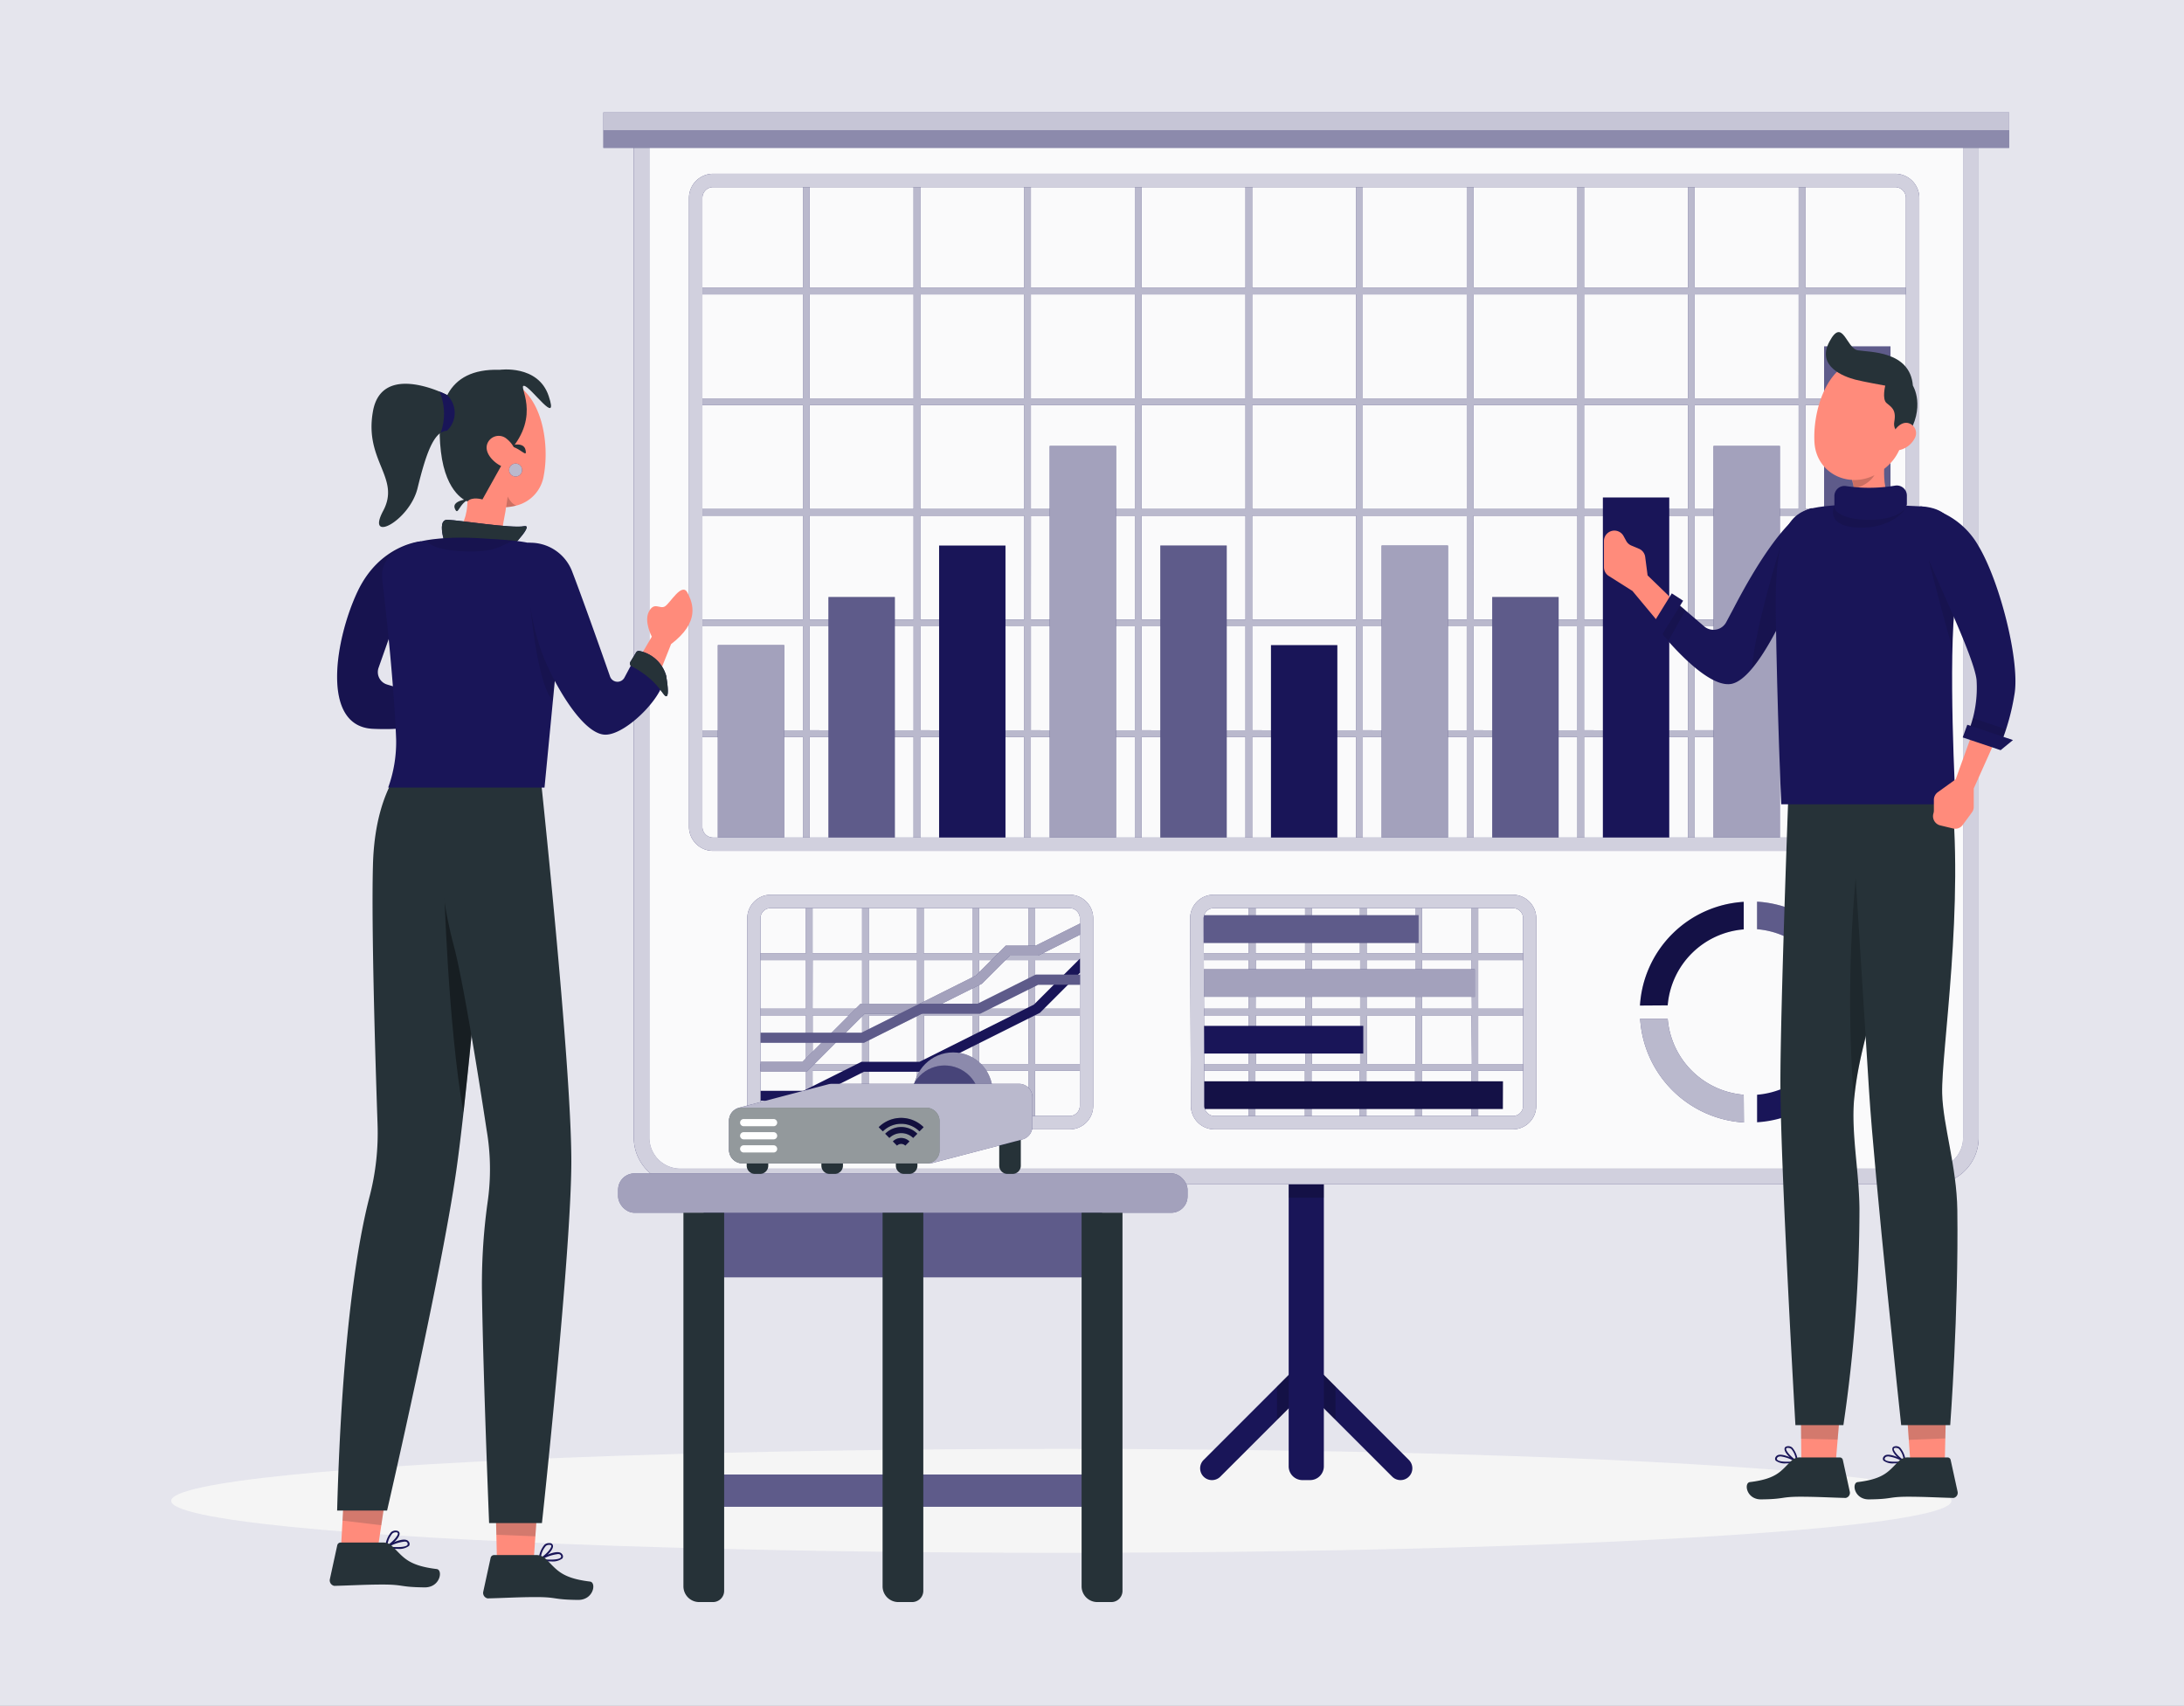 <?xml version="1.0" encoding="UTF-8" standalone="no"?>
<svg
   width="377.073"
   height="294.538"
   viewBox="0 0 377.073 294.538"
   version="1.1"
   id="svg181"
   sodipodi:docname="note-analyse.svg"
   inkscape:version="1.2.2 (732a01da63, 2022-12-09)"
   xmlns:inkscape="http://www.inkscape.org/namespaces/inkscape"
   xmlns:sodipodi="http://sodipodi.sourceforge.net/DTD/sodipodi-0.dtd"
   xmlns="http://www.w3.org/2000/svg"
   xmlns:svg="http://www.w3.org/2000/svg">
  <rect x="0" y="0" width="377.073" height="294.538" fill="#808080" stroke="none"/>
  <defs
     id="defs185" />
  <sodipodi:namedview
     id="namedview183"
     pagecolor="#ffffff"
     bordercolor="#000000"
     borderopacity="0.25"
     inkscape:showpageshadow="2"
     inkscape:pageopacity="0.0"
     inkscape:pagecheckerboard="0"
     inkscape:deskcolor="#d1d1d1"
     showgrid="false"
     inkscape:zoom="3.7075008"
     inkscape:cx="199.46051"
     inkscape:cy="77.950085"
     inkscape:window-width="2560"
     inkscape:window-height="1334"
     inkscape:window-x="-11"
     inkscape:window-y="-11"
     inkscape:window-maximized="1"
     inkscape:current-layer="Metrics-rafiki" />
  <g
     id="Metrics-rafiki"
     transform="translate(-29.02,-75.784)">
    <g
       inkscape:groupmode="layer"
       id="layer1"
       inkscape:label="fond"
       style="fill:#efeff8;fill-opacity:0.902">
      <rect
         style="fill:#efeff8;fill-opacity:0.902;stroke-width:1.102"
         id="rect762"
         width="377.073"
         height="294.538"
         x="29.02"
         y="75.784"
         sodipodi:insensitive="true" />
    </g>
    <g
       id="g934"
       transform="translate(7.822,-9.552)">
      <g
         id="freepik--Shadow--inject-3"
         transform="translate(50.755,335.511)">
        <ellipse
           id="freepik--path--inject-3"
           cx="153.679"
           cy="8.972"
           rx="153.679"
           ry="8.972"
           fill="#f5f5f5" />
      </g>
      <g
         id="freepik--Metrics--inject-3"
         transform="translate(125.371,104.75)">
        <path
           id="Tracé_531"
           data-name="Tracé 531"
           d="m 278.908,401.728 14.838,-14.838 14.838,14.838 a 2.029,2.029 0 0 0 1.443,0.594 v 0 a 2.037,2.037 0 0 0 1.435,-3.48 l -17.716,-17.722 -17.723,17.723 a 2.037,2.037 0 0 0 1.443,3.48 v 0 a 2.045,2.045 0 0 0 1.443,-0.594 z"
           transform="translate(-172.389,-166.172)"
           fill="#191558" />
        <path
           id="Tracé_532"
           data-name="Tracé 532"
           d="m 297.718,381.76 h -1.007 l -4.541,4.54 v 5.556 h 0.214 l 4.835,-4.835 4.835,4.835 h 0.214 V 386.3 Z"
           transform="translate(-175.862,-166.304)"
           opacity="0.2" />
        <path
           id="Tracé_533"
           data-name="Tracé 533"
           d="m 294.71,341.71 h 6.071 v 50.061 a 2.378,2.378 0 0 1 -2.378,2.378 h -1.316 a 2.378,2.378 0 0 1 -2.378,-2.378 z"
           transform="translate(-176.389,-157.999)"
           fill="#191558" />
        <rect
           id="Rectangle_189"
           data-name="Rectangle 189"
           width="6.071"
           height="3.678"
           transform="translate(118.321,183.711)"
           opacity="0.2"
           x="0"
           y="0" />
        <path
           id="Tracé_534"
           data-name="Tracé 534"
           d="M 376.216,295.449 H 160.1 a 8.061,8.061 0 0 1 -8.045,-8.053 V 112.07 h 232.2 V 287.4 a 8.061,8.061 0 0 1 -8.039,8.049 z M 154.761,114.789 V 287.4 a 5.342,5.342 0 0 0 5.334,5.334 H 376.216 A 5.342,5.342 0 0 0 381.55,287.4 V 114.789 Z"
           transform="translate(-146.803,-110.374)"
           fill="#191558" />
        <g
           id="Groupe_22"
           data-name="Groupe 22"
           transform="translate(5.247,1.696)"
           opacity="0.8">
          <path
             id="Tracé_535"
             data-name="Tracé 535"
             d="M 376.216,295.449 H 160.1 a 8.061,8.061 0 0 1 -8.045,-8.053 V 112.07 h 232.2 V 287.4 a 8.061,8.061 0 0 1 -8.039,8.049 z M 154.761,114.789 V 287.4 a 5.342,5.342 0 0 0 5.334,5.334 H 376.216 A 5.342,5.342 0 0 0 381.55,287.4 V 114.789 Z"
             transform="translate(-152.05,-112.07)"
             fill="#ffffff" />
        </g>
        <g
           id="Groupe_23"
           data-name="Groupe 23"
           transform="translate(7.958,4.415)"
           opacity="0.8">
          <path
             id="Tracé_536"
             data-name="Tracé 536"
             d="m 155.47,115.5 v 172.607 a 5.342,5.342 0 0 0 5.334,5.334 h 216.122 a 5.342,5.342 0 0 0 5.334,-5.334 V 115.5 Z"
             transform="translate(-155.47,-115.5)"
             fill="#ffffff" />
        </g>
        <rect
           id="Rectangle_190"
           data-name="Rectangle 190"
           width="242.713"
           height="6.119"
           fill="#191558"
           x="0"
           y="0" />
        <rect
           id="Rectangle_191"
           data-name="Rectangle 191"
           width="242.713"
           height="6.119"
           fill="#ffffff"
           opacity="0.5"
           x="0"
           y="0" />
        <rect
           id="Rectangle_192"
           data-name="Rectangle 192"
           width="242.713"
           height="3.059"
           fill="#ffffff"
           opacity="0.5"
           x="0"
           y="0" />
        <path
           id="Tracé_537"
           data-name="Tracé 537"
           d="m 332.208,291.94 v -1.157 h -8.877 v -8.973 h -1.149 v 8.972 h -8.568 v -8.972 h -1.157 v 8.972 h -8.394 v -8.972 h -1.157 v 8.972 h -8.322 v -8.972 h -1.149 v 8.972 h -8.544 V 281.81 H 283.7 v 8.972 h -8.79 v 1.157 h 8.79 v 8.394 h -8.79 v 1.157 h 8.79 v 8.394 h -8.79 v 1.157 h 8.79 v 8.965 h 1.157 v -8.964 h 8.543 v 8.964 h 1.149 v -8.964 h 8.322 v 8.964 h 1.157 v -8.964 h 8.394 v 8.964 h 1.157 v -8.964 h 8.544 v 8.964 h 1.2 v -8.964 h 8.877 v -1.157 h -8.877 v -8.394 h 8.877 v -1.157 h -8.877 v -8.394 z m -19.752,0 v 8.394 h -8.394 v -8.394 z m -9.511,0 v 8.394 h -8.322 v -8.394 z m -18.016,0 h 8.544 v 8.394 h -8.584 z m 0,17.945 v -8.394 h 8.544 v 8.394 z m 9.694,0 v -8.394 h 8.322 v 8.394 z m 9.511,0 v -8.394 h 8.394 v 8.394 z m 18.1,0 h -8.616 v -8.394 h 8.544 z m 0,-9.551 h -8.616 v -8.394 h 8.544 z"
           transform="translate(-172.283,-145.576)"
           fill="#191558" />
        <path
           id="Tracé_538"
           data-name="Tracé 538"
           d="m 332.208,291.94 v -1.157 h -8.877 v -8.973 h -1.149 v 8.972 h -8.568 v -8.972 h -1.157 v 8.972 h -8.394 v -8.972 h -1.157 v 8.972 h -8.322 v -8.972 h -1.149 v 8.972 h -8.544 V 281.81 H 283.7 v 8.972 h -8.79 v 1.157 h 8.79 v 8.394 h -8.79 v 1.157 h 8.79 v 8.394 h -8.79 v 1.157 h 8.79 v 8.965 h 1.157 v -8.964 h 8.543 v 8.964 h 1.149 v -8.964 h 8.322 v 8.964 h 1.157 v -8.964 h 8.394 v 8.964 h 1.157 v -8.964 h 8.544 v 8.964 h 1.2 v -8.964 h 8.877 v -1.157 h -8.877 v -8.394 h 8.877 v -1.157 h -8.877 v -8.394 z m -19.752,0 v 8.394 h -8.394 v -8.394 z m -9.511,0 v 8.394 h -8.322 v -8.394 z m -18.016,0 h 8.544 v 8.394 h -8.584 z m 0,17.945 v -8.394 h 8.544 v 8.394 z m 9.694,0 v -8.394 h 8.322 v 8.394 z m 9.511,0 v -8.394 h 8.394 v 8.394 z m 18.1,0 h -8.616 v -8.394 h 8.544 z m 0,-9.551 h -8.616 v -8.394 h 8.544 z"
           transform="translate(-172.283,-145.576)"
           fill="#ffffff"
           opacity="0.7" />
        <path
           id="Tracé_539"
           data-name="Tracé 539"
           d="m 328.955,320.86 h -51.52 a 4.066,4.066 0 0 1 -4.058,-4.042 l -0.127,-32.386 a 4.058,4.058 0 0 1 4.058,-4.082 h 51.623 A 4.066,4.066 0 0 1 333,284.416 V 316.8 a 4.066,4.066 0 0 1 -4.045,4.06 z m -51.623,-38.2 a 1.76,1.76 0 0 0 -1.752,1.76 l 0.127,32.386 a 1.76,1.76 0 0 0 1.752,1.744 h 51.52 a 1.76,1.76 0 0 0 1.76,-1.752 v -32.382 a 1.76,1.76 0 0 0 -1.76,-1.752 z"
           transform="translate(-171.938,-145.273)"
           fill="#191558" />
        <g
           id="Groupe_24"
           data-name="Groupe 24"
           transform="translate(101.312,135.077)"
           opacity="0.8">
          <path
             id="Tracé_540"
             data-name="Tracé 540"
             d="m 328.955,320.86 h -51.52 a 4.066,4.066 0 0 1 -4.058,-4.042 l -0.127,-32.386 a 4.058,4.058 0 0 1 4.058,-4.082 h 51.623 A 4.066,4.066 0 0 1 333,284.416 V 316.8 a 4.066,4.066 0 0 1 -4.045,4.06 z m -51.623,-38.2 a 1.76,1.76 0 0 0 -1.752,1.76 l 0.127,32.386 a 1.76,1.76 0 0 0 1.752,1.744 h 51.52 a 1.76,1.76 0 0 0 1.76,-1.752 v -32.382 a 1.76,1.76 0 0 0 -1.76,-1.752 z"
             transform="translate(-273.25,-280.35)"
             fill="#ffffff" />
        </g>
        <path
           id="Tracé_541"
           data-name="Tracé 541"
           d="M 323.012,301.342 V 296.57 H 276.24 l 0.016,4.772 z"
           transform="translate(-172.558,-148.637)"
           fill="#191558" />
        <path
           id="Tracé_542"
           data-name="Tracé 542"
           d="M 323.012,301.342 V 296.57 H 276.24 l 0.016,4.772 z"
           transform="translate(-172.558,-148.637)"
           fill="#ffffff"
           opacity="0.6" />
        <path
           id="Tracé_543"
           data-name="Tracé 543"
           d="m 313.292,284.82 h -37.015 a 1.955,1.955 0 0 0 -0.087,0.531 v 4.249 h 37.1 z"
           transform="translate(-172.548,-146.2)"
           fill="#191558" />
        <path
           id="Tracé_544"
           data-name="Tracé 544"
           d="m 313.292,284.82 h -37.015 a 1.955,1.955 0 0 0 -0.087,0.531 v 4.249 h 37.1 z"
           transform="translate(-172.548,-146.2)"
           fill="#ffffff"
           opacity="0.3" />
        <path
           id="Tracé_545"
           data-name="Tracé 545"
           d="M 327.889,321 H 276.33 v 4.264 a 1.792,1.792 0 0 0 0.087,0.507 h 51.456 z"
           transform="translate(-172.577,-153.704)"
           fill="#191558" />
        <path
           id="Tracé_546"
           data-name="Tracé 546"
           d="M 327.889,321 H 276.33 v 4.264 a 1.792,1.792 0 0 0 0.087,0.507 h 51.456 z"
           transform="translate(-172.577,-153.704)"
           opacity="0.2" />
        <path
           id="Tracé_547"
           data-name="Tracé 547"
           d="M 303.768,313.692 V 308.92 H 276.28 l 0.024,4.772 z"
           transform="translate(-172.567,-151.198)"
           fill="#191558" />
        <path
           id="Tracé_548"
           data-name="Tracé 548"
           d="m 375.645,144.433 v -1.149 H 357.122 V 124.76 h -1.149 v 18.523 H 338.02 V 124.76 h -1.149 v 18.523 H 318.926 V 124.76 h -1.157 v 18.523 H 299.856 V 124.76 h -1.189 v 18.523 H 280.722 V 124.76 h -1.157 v 18.523 H 261.62 V 124.76 h -1.157 v 18.523 H 242.518 V 124.76 h -1.157 v 18.523 H 223.416 V 124.76 h -1.149 v 18.523 H 204.322 V 124.76 h -1.165 v 18.523 H 185.221 V 124.76 h -1.157 v 18.523 H 165.54 v 1.149 h 18.523 v 17.945 H 165.54 v 1.157 h 18.523 v 17.945 H 165.54 v 1.157 h 18.523 v 17.945 H 165.54 v 1.157 h 18.523 v 17.945 H 165.54 v 1.173 h 18.523 v 18.524 h 1.157 v -18.524 h 17.937 v 18.524 h 1.157 v -18.524 h 17.945 v 18.524 h 1.149 v -18.524 h 17.953 v 18.524 h 1.157 v -18.524 h 17.945 v 18.524 h 1.157 v -18.524 h 17.945 v 18.524 h 1.157 v -18.524 h 17.945 v 18.524 h 1.189 v -18.524 h 17.913 v 18.524 h 1.157 v -18.524 h 17.945 v 18.524 h 1.149 v -18.524 h 17.953 v 18.524 h 1.149 v -18.524 h 18.523 V 219.7 h -18.523 v -17.962 h 18.523 v -1.157 h -18.523 v -17.945 h 18.523 v -1.157 h -18.523 v -17.944 h 18.523 v -1.157 h -18.523 v -17.945 z m -38.775,0 v 17.945 h -17.944 v -17.945 z m -38.2,37.047 h -17.948 v -17.945 h 17.945 z m 1.189,-17.945 h 17.913 V 181.48 H 299.856 Z M 279.568,181.48 H 261.62 v -17.945 h 17.945 z m -19.1,0 h -17.95 v -17.945 h 17.945 z m -19.1,0 h -17.952 v -17.945 h 17.945 z m -19.094,0 h -17.952 v -17.945 h 17.945 z m 0,1.157 v 17.945 h -17.952 v -17.946 z m 1.149,0 h 17.945 v 17.945 h -17.952 z m 19.1,0 h 17.945 v 17.945 h -17.95 z m 19.1,0 h 17.945 v 17.945 H 261.62 Z m 19.1,0 h 17.945 v 17.945 h -17.946 z m 19.1,0 h 17.945 v 17.945 h -17.912 z m 19.1,0 h 17.945 v 17.945 h -17.942 z m 0,-1.157 v -17.945 h 17.945 v 17.945 z m -1.157,-37.047 v 17.945 h -17.91 v -17.945 z m -19.1,0 v 17.945 h -17.944 v -17.945 z m -19.1,0 v 17.945 H 261.62 v -17.945 z m -19.1,0 v 17.945 h -17.948 v -17.945 z m -19.1,0 v 17.945 h -17.95 v -17.945 z m -19.094,0 v 17.945 h -17.95 v -17.945 z m -37.047,0 h 17.937 v 17.945 h -17.941 z m 0,19.1 h 17.937 v 17.945 h -17.941 z m 0,19.1 h 17.937 v 17.945 h -17.941 z m 0,37.047 v -17.942 h 17.937 v 17.945 z m 19.1,0 v -17.942 h 17.945 v 17.945 z m 19.094,0 v -17.942 h 17.945 v 17.945 z m 19.1,0 v -17.942 h 17.945 v 17.945 z m 19.1,0 v -17.942 h 17.945 v 17.945 z m 19.1,0 v -17.942 h 17.945 v 17.945 z m 19.1,0 v -17.942 h 17.945 v 17.945 z m 19.1,0 v -17.942 h 17.945 v 17.945 z m 37.047,0 H 338.02 v -17.942 h 17.953 z m 0,-19.1 H 338.02 v -17.944 h 17.953 z m 0,-19.1 H 338.02 v -17.945 h 17.953 z m 0,-19.1 H 338.02 v -17.947 h 17.953 z"
           transform="translate(-149.601,-113.006)"
           fill="#191558" />
        <path
           id="Tracé_549"
           data-name="Tracé 549"
           d="m 375.645,144.433 v -1.149 H 357.122 V 124.76 h -1.149 v 18.523 H 338.02 V 124.76 h -1.149 v 18.523 H 318.926 V 124.76 h -1.157 v 18.523 H 299.856 V 124.76 h -1.189 v 18.523 H 280.722 V 124.76 h -1.157 v 18.523 H 261.62 V 124.76 h -1.157 v 18.523 H 242.518 V 124.76 h -1.157 v 18.523 H 223.416 V 124.76 h -1.149 v 18.523 H 204.322 V 124.76 h -1.165 v 18.523 H 185.221 V 124.76 h -1.157 v 18.523 H 165.54 v 1.149 h 18.523 v 17.945 H 165.54 v 1.157 h 18.523 v 17.945 H 165.54 v 1.157 h 18.523 v 17.945 H 165.54 v 1.157 h 18.523 v 17.945 H 165.54 v 1.173 h 18.523 v 18.524 h 1.157 v -18.524 h 17.937 v 18.524 h 1.157 v -18.524 h 17.945 v 18.524 h 1.149 v -18.524 h 17.953 v 18.524 h 1.157 v -18.524 h 17.945 v 18.524 h 1.157 v -18.524 h 17.945 v 18.524 h 1.157 v -18.524 h 17.945 v 18.524 h 1.189 v -18.524 h 17.913 v 18.524 h 1.157 v -18.524 h 17.945 v 18.524 h 1.149 v -18.524 h 17.953 v 18.524 h 1.149 v -18.524 h 18.523 V 219.7 h -18.523 v -17.962 h 18.523 v -1.157 h -18.523 v -17.945 h 18.523 v -1.157 h -18.523 v -17.944 h 18.523 v -1.157 h -18.523 v -17.945 z m -38.775,0 v 17.945 h -17.944 v -17.945 z m -38.2,37.047 h -17.948 v -17.945 h 17.945 z m 1.189,-17.945 h 17.913 V 181.48 H 299.856 Z M 279.568,181.48 H 261.62 v -17.945 h 17.945 z m -19.1,0 h -17.95 v -17.945 h 17.945 z m -19.1,0 h -17.952 v -17.945 h 17.945 z m -19.094,0 h -17.952 v -17.945 h 17.945 z m 0,1.157 v 17.945 h -17.952 v -17.946 z m 1.149,0 h 17.945 v 17.945 h -17.952 z m 19.1,0 h 17.945 v 17.945 h -17.95 z m 19.1,0 h 17.945 v 17.945 H 261.62 Z m 19.1,0 h 17.945 v 17.945 h -17.946 z m 19.1,0 h 17.945 v 17.945 h -17.912 z m 19.1,0 h 17.945 v 17.945 h -17.942 z m 0,-1.157 v -17.945 h 17.945 v 17.945 z m -1.157,-37.047 v 17.945 h -17.91 v -17.945 z m -19.1,0 v 17.945 h -17.944 v -17.945 z m -19.1,0 v 17.945 H 261.62 v -17.945 z m -19.1,0 v 17.945 h -17.948 v -17.945 z m -19.1,0 v 17.945 h -17.95 v -17.945 z m -19.094,0 v 17.945 h -17.95 v -17.945 z m -37.047,0 h 17.937 v 17.945 h -17.941 z m 0,19.1 h 17.937 v 17.945 h -17.941 z m 0,19.1 h 17.937 v 17.945 h -17.941 z m 0,37.047 v -17.942 h 17.937 v 17.945 z m 19.1,0 v -17.942 h 17.945 v 17.945 z m 19.094,0 v -17.942 h 17.945 v 17.945 z m 19.1,0 v -17.942 h 17.945 v 17.945 z m 19.1,0 v -17.942 h 17.945 v 17.945 z m 19.1,0 v -17.942 h 17.945 v 17.945 z m 19.1,0 v -17.942 h 17.945 v 17.945 z m 19.1,0 v -17.942 h 17.945 v 17.945 z m 37.047,0 H 338.02 v -17.942 h 17.953 z m 0,-19.1 H 338.02 v -17.944 h 17.953 z m 0,-19.1 H 338.02 v -17.945 h 17.953 z m 0,-19.1 H 338.02 v -17.947 h 17.953 z"
           transform="translate(-149.601,-113.006)"
           fill="#ffffff"
           opacity="0.7" />
        <path
           id="Tracé_550"
           data-name="Tracé 550"
           d="M 372.331,240.208 H 168.249 a 4.169,4.169 0 0 1 -4.169,-4.161 V 127.459 a 4.177,4.177 0 0 1 4.169,-4.169 h 204.082 a 4.177,4.177 0 0 1 4.169,4.169 v 108.588 a 4.169,4.169 0 0 1 -4.169,4.161 z M 168.249,125.6 a 1.863,1.863 0 0 0 -1.855,1.863 v 108.592 a 1.839,1.839 0 0 0 0.539,1.308 1.871,1.871 0 0 0 1.316,0.547 h 204.082 a 1.855,1.855 0 0 0 1.855,-1.855 V 127.467 a 1.863,1.863 0 0 0 -1.855,-1.863 z"
           transform="translate(-149.298,-112.701)"
           fill="#191558" />
        <g
           id="Groupe_25"
           data-name="Groupe 25"
           transform="translate(14.782,10.589)"
           opacity="0.8">
          <path
             id="Tracé_551"
             data-name="Tracé 551"
             d="M 372.331,240.208 H 168.249 a 4.169,4.169 0 0 1 -4.169,-4.161 V 127.459 a 4.177,4.177 0 0 1 4.169,-4.169 h 204.082 a 4.177,4.177 0 0 1 4.169,4.169 v 108.588 a 4.169,4.169 0 0 1 -4.169,4.161 z M 168.249,125.6 a 1.863,1.863 0 0 0 -1.855,1.863 v 108.592 a 1.839,1.839 0 0 0 0.539,1.308 1.871,1.871 0 0 0 1.316,0.547 h 204.082 a 1.855,1.855 0 0 0 1.855,-1.855 V 127.467 a 1.863,1.863 0 0 0 -1.855,-1.863 z"
             transform="translate(-164.08,-123.29)"
             fill="#ffffff" />
        </g>
        <rect
           id="Rectangle_193"
           data-name="Rectangle 193"
           width="11.461"
           height="50.418"
           transform="translate(57.964,74.783)"
           fill="#191558"
           x="0"
           y="0" />
        <rect
           id="Rectangle_194"
           data-name="Rectangle 194"
           width="11.461"
           height="67.61"
           transform="translate(77.058,57.591)"
           fill="#191558"
           x="0"
           y="0" />
        <rect
           id="Rectangle_195"
           data-name="Rectangle 195"
           width="11.461"
           height="67.61"
           transform="translate(77.058,57.591)"
           fill="#ffffff"
           opacity="0.6"
           x="0"
           y="0" />
        <rect
           id="Rectangle_196"
           data-name="Rectangle 196"
           width="11.461"
           height="50.418"
           transform="translate(96.16,74.783)"
           fill="#191558"
           x="0"
           y="0" />
        <rect
           id="Rectangle_197"
           data-name="Rectangle 197"
           width="11.461"
           height="50.418"
           transform="translate(96.16,74.783)"
           fill="#ffffff"
           opacity="0.3"
           x="0"
           y="0" />
        <rect
           id="Rectangle_198"
           data-name="Rectangle 198"
           width="11.461"
           height="33.226"
           transform="translate(19.76,91.975)"
           fill="#191558"
           x="0"
           y="0" />
        <rect
           id="Rectangle_199"
           data-name="Rectangle 199"
           width="11.461"
           height="33.226"
           transform="translate(19.76,91.975)"
           fill="#ffffff"
           opacity="0.6"
           x="0"
           y="0" />
        <rect
           id="Rectangle_200"
           data-name="Rectangle 200"
           width="11.461"
           height="41.525"
           transform="translate(38.862,83.676)"
           fill="#191558"
           x="0"
           y="0" />
        <rect
           id="Rectangle_201"
           data-name="Rectangle 201"
           width="11.461"
           height="41.525"
           transform="translate(38.862,83.676)"
           fill="#ffffff"
           opacity="0.3"
           x="0"
           y="0" />
        <rect
           id="Rectangle_202"
           data-name="Rectangle 202"
           width="11.461"
           height="33.226"
           transform="translate(115.262,91.975)"
           fill="#191558"
           x="0"
           y="0" />
        <rect
           id="Rectangle_203"
           data-name="Rectangle 203"
           width="11.461"
           height="84.801"
           transform="translate(210.763,40.399)"
           fill="#191558"
           x="0"
           y="0" />
        <rect
           id="Rectangle_204"
           data-name="Rectangle 204"
           width="11.461"
           height="84.801"
           transform="translate(210.763,40.399)"
           fill="#ffffff"
           opacity="0.3"
           x="0"
           y="0" />
        <rect
           id="Rectangle_205"
           data-name="Rectangle 205"
           width="11.461"
           height="50.418"
           transform="translate(134.363,74.783)"
           fill="#191558"
           x="0"
           y="0" />
        <rect
           id="Rectangle_206"
           data-name="Rectangle 206"
           width="11.461"
           height="50.418"
           transform="translate(134.363,74.783)"
           fill="#ffffff"
           opacity="0.6"
           x="0"
           y="0" />
        <rect
           id="Rectangle_207"
           data-name="Rectangle 207"
           width="11.461"
           height="67.61"
           transform="translate(191.669,57.591)"
           fill="#191558"
           x="0"
           y="0" />
        <rect
           id="Rectangle_208"
           data-name="Rectangle 208"
           width="11.461"
           height="67.61"
           transform="translate(191.669,57.591)"
           fill="#ffffff"
           opacity="0.6"
           x="0"
           y="0" />
        <rect
           id="Rectangle_209"
           data-name="Rectangle 209"
           width="11.461"
           height="58.717"
           transform="translate(172.567,66.484)"
           fill="#191558"
           x="0"
           y="0" />
        <rect
           id="Rectangle_210"
           data-name="Rectangle 210"
           width="11.461"
           height="41.525"
           transform="translate(153.465,83.676)"
           fill="#191558"
           x="0"
           y="0" />
        <rect
           id="Rectangle_211"
           data-name="Rectangle 211"
           width="11.461"
           height="41.525"
           transform="translate(153.465,83.676)"
           fill="#ffffff"
           opacity="0.3"
           x="0"
           y="0" />
        <path
           id="Tracé_552"
           data-name="Tracé 552"
           d="m 396.74,281.86 v 4.756 a 14.267,14.267 0 0 1 8.132,3.392 l 3.384,-3.384 A 19.023,19.023 0 0 0 396.74,281.86 Z"
           transform="translate(-197.549,-145.586)"
           fill="#191558" />
        <path
           id="Tracé_553"
           data-name="Tracé 553"
           d="m 396.74,281.86 v 4.756 a 14.267,14.267 0 0 1 8.132,3.392 l 3.384,-3.384 A 19.023,19.023 0 0 0 396.74,281.86 Z"
           transform="translate(-197.549,-145.586)"
           fill="#ffffff"
           opacity="0.3" />
        <path
           id="Tracé_554"
           data-name="Tracé 554"
           d="M 389.151,320.486 A 14.338,14.338 0 0 1 376.025,307.36 h -4.755 a 19.11,19.11 0 0 0 17.913,17.913 z"
           transform="translate(-192.267,-150.875)"
           fill="#191558" />
        <path
           id="Tracé_555"
           data-name="Tracé 555"
           d="M 389.151,320.486 A 14.338,14.338 0 0 1 376.025,307.36 h -4.755 a 19.11,19.11 0 0 0 17.913,17.913 z"
           transform="translate(-192.267,-150.875)"
           fill="#ffffff"
           opacity="0.7" />
        <path
           id="Tracé_556"
           data-name="Tracé 556"
           d="m 376.017,299.773 a 14.322,14.322 0 0 1 13.126,-13.118 V 281.9 a 19.094,19.094 0 0 0 -17.913,17.905 z"
           transform="translate(-192.258,-145.595)"
           fill="#191558" />
        <path
           id="Tracé_557"
           data-name="Tracé 557"
           d="m 376.017,299.773 a 14.322,14.322 0 0 1 13.126,-13.118 V 281.9 a 19.094,19.094 0 0 0 -17.913,17.905 z"
           transform="translate(-192.258,-145.595)"
           opacity="0.2" />
        <path
           id="Tracé_558"
           data-name="Tracé 558"
           d="m 409.882,289.928 -3.384,3.384 a 14.322,14.322 0 0 1 -9.757,23.556 v 4.756 a 19.1,19.1 0 0 0 13.142,-31.7 z"
           transform="translate(-197.549,-147.258)"
           fill="#191558" />
        <path
           id="Tracé_559"
           data-name="Tracé 559"
           d="m 235.726,291.94 v -1.157 h -8.9 v -8.973 h -1.181 v 8.972 h -8.521 v -8.972 h -1.149 v 8.972 h -8.395 v -8.972 h -1.157 v 8.972 H 198.1 v -8.972 h -1.157 v 8.972 h -8.552 v -8.972 h -1.157 v 8.972 h -8.814 v 1.157 h 8.83 v 8.394 h -8.83 v 1.157 h 8.83 v 8.394 h -8.83 v 1.157 h 8.83 v 8.965 h 1.141 v -8.964 h 8.536 v 8.964 h 1.157 v -8.964 h 8.322 v 8.964 h 1.157 v -8.964 h 8.41 v 8.964 h 1.149 v -8.964 h 8.521 v 8.964 h 1.157 v -8.964 h 8.9 v -1.157 h -8.877 v -8.394 h 8.9 v -1.157 h -8.9 v -8.394 z m -19.752,0 v 8.394 h -8.394 v -8.394 z m -9.551,0 v 8.394 H 198.1 v -8.394 z m -18.016,0 h 8.536 v 8.394 h -8.552 z m 0,17.945 v -8.394 h 8.536 v 8.394 z m 9.694,0 v -8.394 h 8.322 v 8.394 z m 9.511,0 v -8.394 h 8.362 v 8.394 z m 18.087,0 h -8.576 v -8.394 h 8.521 z m 0,-9.551 h -8.576 v -8.394 h 8.521 z"
           transform="translate(-152.272,-145.576)"
           fill="#191558" />
        <path
           id="Tracé_560"
           data-name="Tracé 560"
           d="m 235.726,291.94 v -1.157 h -8.9 v -8.973 h -1.181 v 8.972 h -8.521 v -8.972 h -1.149 v 8.972 h -8.395 v -8.972 h -1.157 v 8.972 H 198.1 v -8.972 h -1.157 v 8.972 h -8.552 v -8.972 h -1.157 v 8.972 h -8.814 v 1.157 h 8.83 v 8.394 h -8.83 v 1.157 h 8.83 v 8.394 h -8.83 v 1.157 h 8.83 v 8.965 h 1.141 v -8.964 h 8.536 v 8.964 h 1.157 v -8.964 h 8.322 v 8.964 h 1.157 v -8.964 h 8.41 v 8.964 h 1.149 v -8.964 h 8.521 v 8.964 h 1.157 v -8.964 h 8.9 v -1.157 h -8.877 v -8.394 h 8.9 v -1.157 h -8.9 v -8.394 z m -19.752,0 v 8.394 h -8.394 v -8.394 z m -9.551,0 v 8.394 H 198.1 v -8.394 z m -18.016,0 h 8.536 v 8.394 h -8.552 z m 0,17.945 v -8.394 h 8.536 v 8.394 z m 9.694,0 v -8.394 h 8.322 v 8.394 z m 9.511,0 v -8.394 h 8.362 v 8.394 z m 18.087,0 h -8.576 v -8.394 h 8.521 z m 0,-9.551 h -8.576 v -8.394 h 8.521 z"
           transform="translate(-152.272,-145.576)"
           fill="#ffffff"
           opacity="0.7" />
        <path
           id="Tracé_561"
           data-name="Tracé 561"
           d="m 232.437,320.86 h -51.591 a 4.066,4.066 0 0 1 -4.066,-4.066 v -32.378 a 4.066,4.066 0 0 1 4.066,-4.066 h 51.591 a 4.066,4.066 0 0 1 4.066,4.066 v 32.378 a 4.066,4.066 0 0 1 -4.066,4.066 z m -51.623,-38.2 a 1.76,1.76 0 0 0 -1.76,1.752 v 32.378 a 1.768,1.768 0 0 0 1.76,1.76 h 51.623 a 1.767,1.767 0 0 0 1.76,-1.76 v -32.374 a 1.76,1.76 0 0 0 -1.76,-1.752 z"
           transform="translate(-151.932,-145.273)"
           fill="#191558" />
        <g
           id="Groupe_26"
           data-name="Groupe 26"
           transform="translate(24.848,135.077)"
           opacity="0.8">
          <path
             id="Tracé_562"
             data-name="Tracé 562"
             d="m 232.437,320.86 h -51.591 a 4.066,4.066 0 0 1 -4.066,-4.066 v -32.378 a 4.066,4.066 0 0 1 4.066,-4.066 h 51.591 a 4.066,4.066 0 0 1 4.066,4.066 v 32.378 a 4.066,4.066 0 0 1 -4.066,4.066 z m -51.623,-38.2 a 1.76,1.76 0 0 0 -1.76,1.752 v 32.378 a 1.768,1.768 0 0 0 1.76,1.76 h 51.623 a 1.767,1.767 0 0 0 1.76,-1.76 v -32.374 a 1.76,1.76 0 0 0 -1.76,-1.752 z"
             transform="translate(-176.78,-280.35)"
             fill="#ffffff" />
        </g>
        <path
           id="Tracé_563"
           data-name="Tracé 563"
           d="m 227.183,290.43 h -5.168 l -5.168,5.168 -9.717,4.867 h -10.185 l -10.027,10.026 h -7.228 v 1.728 h 7.95 l 10.027,-10.027 h 9.876 l 10.336,-5.168 4.859,-4.859 h 4.862 l 7.237,-3.614 v -1.941 z"
           transform="translate(-152.535,-146.571)"
           fill="#191558" />
        <g
           id="Groupe_27"
           data-name="Groupe 27"
           transform="translate(27.155,140.039)"
           opacity="0.6">
          <path
             id="Tracé_564"
             data-name="Tracé 564"
             d="m 227.183,290.43 h -5.168 l -5.168,5.168 -9.717,4.867 h -10.185 l -10.027,10.026 h -7.228 v 1.728 h 7.95 l 10.027,-10.027 h 9.876 l 10.336,-5.168 4.859,-4.859 h 4.862 l 7.237,-3.614 v -1.941 z"
             transform="translate(-179.69,-286.61)"
             fill="#ffffff" />
        </g>
        <path
           id="Tracé_565"
           data-name="Tracé 565"
           d="m 226.874,302.2 -19.744,9.876 H 197.1 l -10.027,5.009 h -7.383 v 1.736 h 7.791 l 10.034,-5.017 h 10.027 l 20.358,-10.177 6.927,-6.927 v -2.45 z"
           transform="translate(-152.535,-148.156)"
           fill="#191558" />
        <path
           id="Tracé_566"
           data-name="Tracé 566"
           d="m 227.183,297.76 -10.027,5.017 H 207.13 l -10.03,5.01 h -17.41 v 1.736 h 17.826 l 10.027,-5.017 H 217.57 L 227.6,299.5 h 7.237 v -1.74 z"
           transform="translate(-152.535,-148.884)"
           fill="#191558" />
        <g
           id="Groupe_28"
           data-name="Groupe 28"
           transform="translate(27.155,148.876)"
           opacity="0.3">
          <path
             id="Tracé_567"
             data-name="Tracé 567"
             d="m 227.183,297.76 -10.027,5.017 H 207.13 l -10.03,5.01 h -17.41 v 1.736 h 17.826 l 10.027,-5.017 H 217.57 L 227.6,299.5 h 7.237 v -1.74 z"
             transform="translate(-179.69,-297.76)"
             fill="#ffffff" />
        </g>
      </g>
      <g
         id="freepik--Projector--inject-3"
         transform="translate(127.916,266.802)">
        <rect
           id="Rectangle_212"
           data-name="Rectangle 212"
           width="98.316"
           height="6.801"
           rx="2.83"
           transform="translate(0,21.137)"
           fill="#191558"
           x="0"
           y="0" />
        <rect
           id="Rectangle_213"
           data-name="Rectangle 213"
           width="98.316"
           height="6.801"
           rx="2.83"
           transform="translate(0,21.137)"
           fill="#ffffff"
           opacity="0.6"
           x="0"
           y="0" />
        <rect
           id="Rectangle_214"
           data-name="Rectangle 214"
           width="68.775"
           height="11.144"
           transform="translate(14.774,27.937)"
           fill="#191558"
           x="0"
           y="0" />
        <rect
           id="Rectangle_215"
           data-name="Rectangle 215"
           width="68.775"
           height="11.144"
           transform="translate(14.774,27.937)"
           fill="#ffffff"
           opacity="0.3"
           x="0"
           y="0" />
        <rect
           id="Rectangle_216"
           data-name="Rectangle 216"
           width="68.775"
           height="5.572"
           transform="translate(14.774,73.132)"
           fill="#191558"
           x="0"
           y="0" />
        <rect
           id="Rectangle_217"
           data-name="Rectangle 217"
           width="68.775"
           height="5.572"
           transform="translate(14.774,73.132)"
           fill="#ffffff"
           opacity="0.3"
           x="0"
           y="0" />
        <path
           id="Tracé_568"
           data-name="Tracé 568"
           d="m 206.21,349.63 h 7.062 v 65.287 a 1.934,1.934 0 0 1 -1.934,1.934 h -2.378 a 2.719,2.719 0 0 1 -2.719,-2.719 v -64.5 z"
           transform="translate(-160.579,-321.693)"
           fill="#263238" />
        <path
           id="Tracé_569"
           data-name="Tracé 569"
           d="m 162.83,349.63 h 7.062 v 65.287 a 1.934,1.934 0 0 1 -1.934,1.934 h -2.378 a 2.719,2.719 0 0 1 -2.719,-2.719 v -64.5 z"
           transform="translate(-151.583,-321.693)"
           fill="#263238" />
        <path
           id="Tracé_570"
           data-name="Tracé 570"
           d="m 249.6,349.63 h 7.062 v 65.287 a 1.934,1.934 0 0 1 -1.934,1.934 h -2.378 a 2.719,2.719 0 0 1 -2.75,-2.727 z"
           transform="translate(-169.578,-321.693)"
           fill="#263238" />
        <path
           id="Tracé_571"
           data-name="Tracé 571"
           d="m 176.65,337.21 h 3.725 v 1.712 a 1.427,1.427 0 0 1 -1.427,1.427 h -0.872 a 1.427,1.427 0 0 1 -1.427,-1.427 v -1.712 z"
           transform="translate(-154.449,-319.117)"
           fill="#263238" />
        <path
           id="Tracé_572"
           data-name="Tracé 572"
           d="m 209.14,337.21 h 3.725 v 1.712 a 1.427,1.427 0 0 1 -1.427,1.427 h -0.872 a 1.427,1.427 0 0 1 -1.427,-1.427 v -1.712 z"
           transform="translate(-161.187,-319.117)"
           fill="#263238" />
        <path
           id="Tracé_573"
           data-name="Tracé 573"
           d="m 231.66,332.25 h 3.725 v 5.643 a 1.427,1.427 0 0 1 -1.427,1.427 h -0.872 a 1.427,1.427 0 0 1 -1.427,-1.427 v -5.643 z"
           transform="translate(-165.857,-318.088)"
           fill="#263238" />
        <path
           id="Tracé_574"
           data-name="Tracé 574"
           d="m 192.92,332.25 h 3.725 v 5.643 a 1.427,1.427 0 0 1 -1.427,1.427 h -0.872 a 1.427,1.427 0 0 1 -1.427,-1.427 v -5.643 z"
           transform="translate(-157.823,-318.088)"
           fill="#263238" />
        <circle
           id="Ellipse_10"
           data-name="Ellipse 10"
           cx="6.816"
           cy="6.816"
           r="6.816"
           transform="translate(51.028,0.251)"
           fill="#191558" />
        <circle
           id="Ellipse_11"
           data-name="Ellipse 11"
           cx="6.816"
           cy="6.816"
           r="6.816"
           transform="translate(51.028,0.251)"
           fill="#ffffff"
           opacity="0.5" />
        <circle
           id="Ellipse_12"
           data-name="Ellipse 12"
           cx="6.048"
           cy="6.048"
           r="6.048"
           transform="rotate(-45,34.233,-53.444)"
           fill="#191558" />
        <circle
           id="Ellipse_13"
           data-name="Ellipse 13"
           cx="6.048"
           cy="6.048"
           r="6.048"
           transform="rotate(-45,34.233,-53.444)"
           fill="#ffffff"
           opacity="0.2" />
        <path
           id="Tracé_575"
           data-name="Tracé 575"
           d="m 222.9,321.54 h -32.326 a 2.425,2.425 0 0 0 -0.587,0.071 l -15.44,4.05 a 2.322,2.322 0 0 0 -1.728,2.235 v 5.057 a 2.314,2.314 0 0 0 2.314,2.314 h 32.3 a 2.171,2.171 0 0 0 0.587,-0.079 l 15.432,-4.042 a 2.314,2.314 0 0 0 1.728,-2.243 v -5.057 a 2.307,2.307 0 0 0 -2.283,-2.307 z"
           transform="translate(-153.655,-315.867)"
           fill="#191558" />
        <path
           id="Tracé_576"
           data-name="Tracé 576"
           d="m 222.9,321.54 h -32.326 a 2.425,2.425 0 0 0 -0.587,0.071 l -15.44,4.05 a 2.322,2.322 0 0 0 -1.728,2.235 v 5.057 a 2.314,2.314 0 0 0 2.314,2.314 h 32.3 a 2.171,2.171 0 0 0 0.587,-0.079 l 15.432,-4.042 a 2.314,2.314 0 0 0 1.728,-2.243 v -5.057 a 2.307,2.307 0 0 0 -2.283,-2.307 z"
           transform="translate(-153.655,-315.867)"
           fill="#ffffff"
           opacity="0.7" />
        <path
           id="Tracé_577"
           data-name="Tracé 577"
           d="m 206.819,336.346 a 2.2,2.2 0 0 0 2.33,-2.235 v -5.057 a 2.314,2.314 0 0 0 -2.314,-2.314 h -31.7 a 2.3,2.3 0 0 0 -2.013,1.07 2.275,2.275 0 0 0 -0.317,1.165 v 5.057 a 2.314,2.314 0 0 0 2.314,2.314 z"
           transform="translate(-153.65,-316.945)"
           fill="#263238" />
        <path
           id="Tracé_578"
           data-name="Tracé 578"
           d="m 206.819,336.346 a 2.2,2.2 0 0 0 2.33,-2.235 v -5.057 a 2.314,2.314 0 0 0 -2.314,-2.314 h -31.7 a 2.3,2.3 0 0 0 -2.013,1.07 2.275,2.275 0 0 0 -0.317,1.165 v 5.057 a 2.314,2.314 0 0 0 2.314,2.314 z"
           transform="translate(-153.65,-316.945)"
           fill="#ffffff"
           opacity="0.5" />
        <path
           id="Tracé_579"
           data-name="Tracé 579"
           d="m 180.972,330.454 h -5.136 a 0.626,0.626 0 0 1 -0.626,-0.618 v 0 a 0.626,0.626 0 0 1 0.626,-0.626 h 5.152 a 0.626,0.626 0 0 1 0.626,0.626 v 0 a 0.618,0.618 0 0 1 -0.642,0.618 z"
           transform="translate(-154.15,-317.458)"
           fill="#ffffff" />
        <path
           id="Tracé_580"
           data-name="Tracé 580"
           d="m 180.972,333.314 h -5.136 a 0.626,0.626 0 0 1 -0.626,-0.618 v 0 a 0.626,0.626 0 0 1 0.626,-0.626 h 5.152 a 0.626,0.626 0 0 1 0.626,0.626 v 0 a 0.618,0.618 0 0 1 -0.642,0.618 z"
           transform="translate(-154.15,-318.051)"
           fill="#ffffff" />
        <path
           id="Tracé_581"
           data-name="Tracé 581"
           d="m 180.972,336.174 h -5.136 a 0.626,0.626 0 0 1 -0.626,-0.618 v 0 a 0.626,0.626 0 0 1 0.626,-0.626 h 5.152 a 0.626,0.626 0 0 1 0.626,0.626 v 0 a 0.618,0.618 0 0 1 -0.642,0.618 z"
           transform="translate(-154.15,-318.644)"
           fill="#ffffff" />
        <path
           id="Tracé_582"
           data-name="Tracé 582"
           d="m 210.638,334.656 a 1.014,1.014 0 0 0 -1.435,0 l -0.713,-0.721 a 2.021,2.021 0 0 1 2.861,0 z"
           transform="translate(-161.052,-318.315)"
           fill="#191558" />
        <path
           id="Tracé_583"
           data-name="Tracé 583"
           d="m 207.541,332.837 -0.721,-0.721 a 3.892,3.892 0 0 1 5.548,0 l -0.721,0.721 a 2.949,2.949 0 0 0 -4.106,0 z"
           transform="translate(-160.706,-317.82)"
           fill="#191558" />
        <path
           id="Tracé_584"
           data-name="Tracé 584"
           d="M 206.121,331.291 205.4,330.57 a 5.493,5.493 0 0 1 7.76,0 l -0.721,0.721 a 4.47,4.47 0 0 0 -6.318,0 z"
           transform="translate(-160.411,-317.407)"
           fill="#191558" />
        <g
           id="Groupe_29"
           data-name="Groupe 29"
           transform="translate(44.989,11.558)"
           opacity="0.3">
          <path
             id="Tracé_585"
             data-name="Tracé 585"
             d="m 210.638,334.656 a 1.014,1.014 0 0 0 -1.435,0 l -0.713,-0.721 a 2.021,2.021 0 0 1 2.861,0 z"
             transform="translate(-206.041,-329.873)" />
          <path
             id="Tracé_586"
             data-name="Tracé 586"
             d="m 207.541,332.837 -0.721,-0.721 a 3.892,3.892 0 0 1 5.548,0 l -0.721,0.721 a 2.949,2.949 0 0 0 -4.106,0 z"
             transform="translate(-205.694,-329.378)" />
          <path
             id="Tracé_587"
             data-name="Tracé 587"
             d="M 206.121,331.291 205.4,330.57 a 5.493,5.493 0 0 1 7.76,0 l -0.721,0.721 a 4.47,4.47 0 0 0 -6.318,0 z"
             transform="translate(-205.4,-328.965)" />
        </g>
      </g>
      <g
         id="freepik--character-2--inject-3"
         transform="translate(298.121,142.683)">
        <path
           id="Tracé_588"
           data-name="Tracé 588"
           d="m 422.432,182.67 c -0.523,3.266 -0.983,8.045 1.363,10.13 0,0 0,3.321 -9.068,7.229 -3.48,-4.637 -1.062,-6.864 -1.062,-6.864 3.6,-0.991 3.448,-2.465 2.734,-4.97 z"
           transform="translate(-373.639,-162.948)"
           fill="#ff8b7b" />
        <path
           id="Tracé_589"
           data-name="Tracé 589"
           d="m 420.923,185.48 -3.543,3.3 a 10.4,10.4 0 0 1 0.372,1.775 c 1.387,-0.246 3.519,-1.5 3.765,-3.02 a 4.366,4.366 0 0 0 -0.594,-2.055 z"
           transform="translate(-374.579,-163.531)"
           opacity="0.2"
           style="isolation:isolate" />
        <path
           id="Tracé_590"
           data-name="Tracé 590"
           d="m 425.687,173 c -1.268,5.382 -1.688,7.672 -4.914,9.987 -4.851,3.48 -11.176,0.737 -11.54,-4.906 -0.317,-5.081 1.823,-13.046 7.514,-14.267 a 7.522,7.522 0 0 1 8.94,9.186 z"
           transform="translate(-372.883,-158.999)"
           fill="#ff8b7b" />
        <path
           id="Tracé_597"
           data-name="Tracé 597"
           d="m 377.592,215.223 -6.674,-6.468 -0.412,-3.17 a 1.791,1.791 0 0 0 -1.078,-1.427 L 368.1,203.6 a 1.823,1.823 0 0 1 -0.872,-0.793 l -0.468,-0.856 a 1.8,1.8 0 0 0 -2.711,-0.523 v 0 a 1.791,1.791 0 0 0 -0.666,1.395 v 4.526 a 1.776,1.776 0 0 0 0.84,1.514 l 4.082,2.584 6.666,8.013 z"
           transform="translate(-363.38,-166.754)"
           fill="#ff8b7b" />
        <path
           id="Tracé_598"
           data-name="Tracé 598"
           d="m 401.173,196.317 c 0,0 -4.462,0.793 -12.864,16.9 l -1.4,2.631 a 2.489,2.489 0 0 1 -3.8,0.7 l -4.914,-4.209 -3.107,4.6 c 0,0 8.053,10.359 12.682,9.551 4.629,-0.808 10.23,-14.4 10.23,-14.4 0,0 6.858,-17.818 3.173,-15.773 z"
           transform="translate(-365.806,-165.745)"
           fill="#191558" />
        <path
           id="Tracé_599"
           data-name="Tracé 599"
           d="m 395.62,225.5 c 3.5,-4.161 6.642,-11.707 6.642,-11.707 0,0 1.189,-3.083 2.306,-6.539 l -4.034,-2.758 c 0,0 -4.351,13.875 -4.914,21.004 z"
           transform="translate(-370.066,-167.475)"
           opacity="0.1" />
        <path
           id="Tracé_600"
           data-name="Tracé 600"
           d="m 413.158,391.1 -0.888,10.542 -5.913,-0.365 -0.087,-10.138 z"
           transform="translate(-372.275,-206.174)"
           fill="#ff8b7b" />
        <path
           id="Tracé_601"
           data-name="Tracé 601"
           d="m 402.578,403.83 a 2.608,2.608 0 0 1 -1.815,-0.476 0.539,0.539 0 0 1 0,-0.634 0.793,0.793 0 0 1 0.46,-0.341 c 1.03,-0.277 3.17,0.959 3.273,1.015 a 0.145,0.145 0 0 1 -0.048,0.269 10.831,10.831 0 0 1 -1.87,0.167 z m -0.983,-1.2 a 1.172,1.172 0 0 0 -0.277,0.04 0.38,0.38 0 0 0 -0.285,0.206 c -0.111,0.174 -0.071,0.269 0,0.317 0.285,0.4 1.839,0.42 2.988,0.277 a 6.746,6.746 0 0 0 -2.421,-0.845 z"
           transform="translate(-371.111,-208.505)"
           fill="#191558" />
        <path
           id="Tracé_602"
           data-name="Tracé 602"
           d="m 404.868,403.269 a 0.063,0.063 0 0 1 -0.063,0 c -0.737,-0.325 -2.211,-1.672 -2.077,-2.378 0,-0.174 0.143,-0.373 0.547,-0.412 a 1.07,1.07 0 0 1 0.793,0.254 4.131,4.131 0 0 1 0.951,2.378 0.127,0.127 0 0 1 -0.166,0.135 z m -1.5,-2.5 h -0.087 c -0.262,0 -0.277,0.127 -0.285,0.166 -0.04,0.42 0.927,1.466 1.688,1.926 a 3.512,3.512 0 0 0 -0.793,-1.9 0.792,0.792 0 0 0 -0.507,-0.182 z"
           transform="translate(-371.538,-208.118)"
           fill="#191558" />
        <path
           id="Tracé_603"
           data-name="Tracé 603"
           d="m 403.818,402.928 h 6.737 a 0.539,0.539 0 0 1 0.523,0.428 l 1.2,5.485 a 0.9,0.9 0 0 1 -0.682,1.078 0.787,0.787 0 0 1 -0.19,0 c -2.425,-0.055 -4.589,-0.2 -7.609,-0.206 -3.567,0 -2.663,0.42 -6.856,0.46 -2.528,0 -2.98,-2.853 -1.91,-2.988 4.906,-0.594 5.421,-2.077 7.324,-3.82 a 2.14,2.14 0 0 1 1.466,-0.436 z"
           transform="translate(-369.831,-208.626)"
           fill="#263238" />
        <path
           id="Tracé_604"
           data-name="Tracé 604"
           d="m 412.627,397.393 -6.309,-0.135 -0.048,-6.119 6.888,-0.04 z"
           transform="translate(-372.275,-206.174)"
           fill="#263238"
           opacity="0.2" />
        <path
           id="Tracé_605"
           data-name="Tracé 605"
           d="m 403.2,258.48 c 0,0 -1.4,37.538 -1.379,50.053 0.04,14.727 2.592,58.867 2.592,58.867 h 8.283 a 256.425,256.425 0 0 0 2.774,-37.356 c -0.055,-6.658 -1.514,-13.332 -0.872,-19.435 1.363,-13.094 6.555,-17.953 6.729,-52.13 z"
           transform="translate(-371.352,-178.67)"
           fill="#263238" />
        <path
           id="Tracé_606"
           data-name="Tracé 606"
           d="m 420.467,279.861 -2.5,-3.131 a 233.492,233.492 0 0 0 -0.3,38.584 8.8,8.8 0 0 1 0.079,-0.919 c 0.9,-8.719 3.5,-13.752 5.184,-26.156 z"
           transform="translate(-374.503,-182.455)"
           opacity="0.2" />
        <path
           id="Tracé_607"
           data-name="Tracé 607"
           d="m 436.132,390.82 -0.246,10.581 h -5.929 l -0.7,-10.114 z"
           transform="translate(-377.043,-206.116)"
           fill="#ff8b7b" />
        <path
           id="Tracé_608"
           data-name="Tracé 608"
           d="m 426.05,403.83 a 2.6,2.6 0 0 1 -1.807,-0.476 0.539,0.539 0 0 1 0,-0.634 0.793,0.793 0 0 1 0.46,-0.341 c 1.03,-0.277 3.17,0.959 3.273,1.015 a 0.145,0.145 0 0 1 -0.048,0.269 10.85,10.85 0 0 1 -1.878,0.167 z m -0.975,-1.2 a 1.063,1.063 0 0 0 -0.277,0.04 0.38,0.38 0 0 0 -0.285,0.206 c -0.111,0.174 -0.071,0.27 0,0.317 0.285,0.4 1.839,0.42 2.988,0.277 a 6.746,6.746 0 0 0 -2.425,-0.84 z"
           transform="translate(-375.981,-208.505)"
           fill="#191558" />
        <path
           id="Tracé_609"
           data-name="Tracé 609"
           d="m 428.348,403.269 a 0.063,0.063 0 0 1 -0.063,0 c -0.737,-0.325 -2.211,-1.672 -2.077,-2.378 0,-0.174 0.143,-0.373 0.547,-0.412 a 1.07,1.07 0 0 1 0.793,0.254 4.132,4.132 0 0 1 0.951,2.378 0.143,0.143 0 0 1 -0.071,0.127 0.127,0.127 0 0 1 -0.079,0.032 z m -1.514,-2.5 h -0.087 c -0.262,0 -0.277,0.127 -0.293,0.166 -0.04,0.42 0.935,1.466 1.7,1.926 a 3.456,3.456 0 0 0 -0.793,-1.9 0.793,0.793 0 0 0 -0.5,-0.182 z"
           transform="translate(-376.408,-208.118)"
           fill="#191558" />
        <path
           id="Tracé_610"
           data-name="Tracé 610"
           d="m 427.3,402.928 h 6.729 a 0.547,0.547 0 0 1 0.531,0.428 l 1.2,5.485 a 0.9,0.9 0 0 1 -0.682,1.078 0.79,0.79 0 0 1 -0.19,0 c -2.425,-0.056 -4.589,-0.2 -7.609,-0.206 -3.567,0 -2.663,0.42 -6.856,0.46 -2.528,0 -2.98,-2.853 -1.91,-2.988 4.906,-0.594 5.421,-2.077 7.324,-3.82 a 2.14,2.14 0 0 1 1.466,-0.436 z"
           transform="translate(-374.7,-208.626)"
           fill="#263238" />
        <path
           id="Tracé_611"
           data-name="Tracé 611"
           d="m 435.981,397.137 -6.3,0.246 -0.42,-6.1 6.872,-0.468 z"
           transform="translate(-377.043,-206.116)"
           fill="#263238"
           opacity="0.2" />
        <path
           id="Tracé_612"
           data-name="Tracé 612"
           d="m 417.07,257.97 c 0,0 2.425,38.4 3.218,51.2 0.9,14.433 5.548,57.718 5.548,57.718 h 8.464 c 0,0 1.458,-19.371 1.229,-37.126 -0.1,-7.53 -2.473,-14.624 -2.616,-20.124 -0.182,-7.134 3.963,-32.814 1.427,-53.62 z"
           transform="translate(-374.515,-178.16)"
           fill="#263238" />
        <path
           id="Tracé_613"
           data-name="Tracé 613"
           d="m 409.09,195.662 c -4.914,0.618 -8.513,1.728 -8.283,18.3 0.23,16.572 0.943,33.139 0.943,33.139 h 30.12 c 0,0 -1.387,-25.316 0,-35.667 1.387,-10.351 0.46,-15.424 -5.984,-15.773 -6.444,-0.349 -12.46,-0.538 -16.796,0.001 z"
           transform="translate(-371.14,-165.573)"
           fill="#191558" />
        <path
           id="Tracé_614"
           data-name="Tracé 614"
           d="m 413.58,193.022 v 2.108 c 0,0 0.658,2.092 6.341,1.982 5.683,-0.11 6.174,-2.639 6.174,-2.639 v -1.53 a 1.744,1.744 0 0 0 -2.095,-1.712 27.488,27.488 0 0 1 -8.513,0.055 1.744,1.744 0 0 0 -1.91,1.736 z"
           transform="translate(-373.791,-164.716)"
           fill="#191558" />
        <path
           id="Tracé_615"
           data-name="Tracé 615"
           d="m 377.063,223.349 2.956,-5.334 -1.45,-1.244 -2.869,4.986 c 0.317,0.387 0.785,0.943 1.363,1.592 z"
           transform="translate(-365.935,-170.02)"
           opacity="0.1" />
        <path
           id="Tracé_616"
           data-name="Tracé 616"
           d="m 377.21,214.7 -3.63,5.873 1.213,2.473 4.375,-7.078 z"
           transform="translate(-365.495,-169.591)"
           fill="#191558" />
        <path
           id="Tracé_617"
           data-name="Tracé 617"
           d="m 419.889,198.011 c -5.715,0.111 -6.341,-1.982 -6.341,-1.982 v -0.5 c 0,0 -1.68,3.258 3.281,3.781 4.961,0.523 8.243,-1.863 8.933,-3.281 v 0 c -0.578,0.745 -2.044,1.903 -5.873,1.982 z"
           transform="translate(-373.728,-165.615)"
           opacity="0.1" />
        <path
           id="Tracé_618"
           data-name="Tracé 618"
           d="m 438.541,207.54 h -4.391 c 0,0 2.425,9.559 4.082,15.186 a 85.814,85.814 0 0 1 0.563,-8.719 q 0.345,-2.627 0.476,-4.756 z"
           transform="translate(-378.057,-168.106)"
           opacity="0.1" />
        <path
           id="Tracé_619"
           data-name="Tracé 619"
           d="m 442.892,241.49 -3.916,10.875 -3.075,2.211 a 1.648,1.648 0 0 0 -0.69,1.332 v 1.839 a 1.709,1.709 0 0 1 -0.071,0.491 v 0 a 1.633,1.633 0 0 0 1.157,2.077 l 2.2,0.531 a 1.585,1.585 0 0 0 1.688,-0.6 l 1.585,-2.156 a 1.585,1.585 0 0 0 0.325,-0.975 v -3.17 l 4.922,-10.986 z"
           transform="translate(-378.246,-175.147)"
           fill="#ff8b7b" />
        <path
           id="Tracé_620"
           data-name="Tracé 620"
           d="m 432.207,195.75 a 13.712,13.712 0 0 1 9.892,6.793 c 3.8,6.341 7.252,20.251 6.214,25.776 a 39.393,39.393 0 0 1 -2.378,8.521 l -5.548,-2.188 a 20.648,20.648 0 0 0 1.4,-8.933 c -0.46,-4.534 -9.321,-22.138 -9.551,-24.214 -0.23,-2.076 -2.106,-5.287 -0.029,-5.755 z"
           transform="translate(-377.453,-165.661)"
           fill="#191558" />
        <path
           id="Tracé_621"
           data-name="Tracé 621"
           d="m 443.5,241.85 a 20.023,20.023 0 0 1 -0.793,2.378 l 5.548,2.188 a 25.2,25.2 0 0 0 0.967,-2.631 z"
           transform="translate(-379.832,-175.221)"
           opacity="0.1" />
        <path
           id="Tracé_622"
           data-name="Tracé 622"
           d="m 441.53,245.506 6.547,2.2 2.132,-1.744 -7.886,-2.647 z"
           transform="translate(-379.587,-175.524)"
           fill="#191558" />
        <path
           id="Tracé_623"
           data-name="Tracé 623"
           d="m 416.81,165.993 c -1.918,-0.507 -6.777,-2.243 -4.478,-6.555 2.299,-4.312 2.9,1.149 4.906,1.49 2.006,0.341 9.02,0.063 9.511,6.1 0,0 2.307,3.686 -1.03,8.782 0,0 -2.568,-0.444 -2.18,-2.568 0.388,-2.124 -0.571,-2.536 -1.355,-3.226 -0.784,-0.69 -0.206,-2.988 -0.206,-2.988 0,0 -3.884,-0.694 -5.168,-1.035 z"
           transform="translate(-373.407,-157.788)"
           fill="#263238" />
        <path
           id="Tracé_624"
           data-name="Tracé 624"
           d="m 429.922,180.323 a 3.963,3.963 0 0 1 -2.378,1.878 c -1.347,0.365 -2.013,-0.793 -1.641,-2.108 0.349,-1.133 1.458,-2.7 2.806,-2.536 a 1.791,1.791 0 0 1 1.482,2.045 1.887,1.887 0 0 1 -0.27,0.721 z"
           transform="translate(-376.325,-161.885)"
           fill="#ff8b7b" />
      </g>
      <g
         id="freepik--character-1--inject-3"
         transform="translate(78.131,149.129)">
        <path
           id="Tracé_630"
           data-name="Tracé 630"
           d="m 88.924,408.18 -0.634,11.287 6.309,0.507 1.609,-10.708 z"
           transform="translate(-86.34,-216.162)"
           fill="#ff8b7b" />
        <path
           id="Tracé_631"
           data-name="Tracé 631"
           d="m 98.086,422.258 a 0.174,0.174 0 0 1 -0.127,-0.127 0.151,0.151 0 0 1 0.071,-0.166 c 0.1,-0.055 2.378,-1.379 3.5,-1.086 a 0.792,0.792 0 0 1 0.491,0.365 0.6,0.6 0 0 1 0,0.682 2.814,2.814 0 0 1 -1.934,0.507 11.468,11.468 0 0 1 -2.005,-0.174 z m 0.507,-0.214 c 1.229,0.151 2.885,0.127 3.17,-0.3 a 0.463,0.463 0 0 0 0,-0.341 0.412,0.412 0 0 0 -0.309,-0.214 0.951,0.951 0 0 0 -0.3,0 7.134,7.134 0 0 0 -2.561,0.855 z"
           transform="translate(-88.344,-218.787)"
           fill="#191558" />
        <path
           id="Tracé_632"
           data-name="Tracé 632"
           d="m 97.983,421.841 a 0.143,0.143 0 0 1 -0.063,-0.143 4.433,4.433 0 0 1 1.007,-2.56 1.2,1.2 0 0 1 0.872,-0.27 c 0.428,0.04 0.563,0.262 0.587,0.436 0.143,0.745 -1.443,2.18 -2.227,2.536 h -0.063 a 0.135,0.135 0 0 1 -0.113,0.001 z m 1.712,-2.671 a 0.793,0.793 0 0 0 -0.539,0.2 3.63,3.63 0 0 0 -0.864,2.021 c 0.793,-0.483 1.847,-1.585 1.807,-2.053 0,0 0,-0.151 -0.317,-0.174 z"
           transform="translate(-88.336,-218.378)"
           fill="#191558" />
        <path
           id="Tracé_633"
           data-name="Tracé 633"
           d="m 94.889,421.469 h -7.2 a 0.6,0.6 0 0 0 -0.563,0.46 l -1.276,5.857 a 0.967,0.967 0 0 0 0.729,1.157 0.862,0.862 0 0 0 0.206,0 c 2.592,-0.055 4.9,-0.214 8.132,-0.222 3.812,0 2.845,0.444 7.324,0.491 2.7,0 3.17,-3.044 2.037,-3.17 -5.239,-0.634 -5.794,-2.219 -7.823,-4.082 a 2.306,2.306 0 0 0 -1.566,-0.491 z"
           transform="translate(-85.829,-218.917)"
           fill="#263238" />
        <path
           id="Tracé_634"
           data-name="Tracé 634"
           d="m 88.61,414.925 6.7,0.8 0.967,-6.46 -7.287,-1.085 z"
           transform="translate(-86.406,-216.162)"
           fill="#263238"
           opacity="0.2" />
        <path
           id="Tracé_635"
           data-name="Tracé 635"
           d="m 100.564,249.92 c 0,0 -6.539,4.328 -6.943,18.9 -0.293,10.526 0.388,33.115 0.793,44.87 a 43.522,43.522 0 0 1 -1.379,12.468 c -1.855,7.133 -4.756,22.891 -5.6,54.215 h 8.624 c 0,0 9.329,-40.376 11.968,-58.836 2.639,-18.46 6.9,-71.612 6.9,-71.612 z"
           transform="translate(-86.161,-183.341)"
           fill="#263238" />
        <path
           id="Tracé_636"
           data-name="Tracé 636"
           d="m 117.683,280.358 -6.943,-1.878 c 0,0 0.658,23.834 3.337,39.123 1.205,-10.74 2.536,-25.086 3.606,-37.245 z"
           transform="translate(-90.996,-189.264)"
           opacity="0.4" />
        <path
           id="Tracé_637"
           data-name="Tracé 637"
           d="m 121.92,411.26 0.262,11.3 h 6.333 l 0.753,-10.811 z"
           transform="translate(-93.314,-216.801)"
           fill="#ff8b7b" />
        <path
           id="Tracé_638"
           data-name="Tracé 638"
           d="m 131.5,424.988 a 0.175,0.175 0 0 1 -0.127,-0.127 0.15,0.15 0 0 1 0.071,-0.166 c 0.1,-0.055 2.378,-1.379 3.5,-1.086 a 0.792,0.792 0 0 1 0.491,0.365 0.6,0.6 0 0 1 0,0.682 2.814,2.814 0 0 1 -1.934,0.507 11.474,11.474 0 0 1 -2.001,-0.175 z m 0.507,-0.214 c 1.229,0.143 2.885,0.127 3.17,-0.3 0.04,-0.055 0.079,-0.151 0,-0.341 a 0.444,0.444 0 0 0 -0.309,-0.222 0.951,0.951 0 0 0 -0.3,0 7.135,7.135 0 0 0 -2.568,0.863 z"
           transform="translate(-95.273,-219.353)"
           fill="#191558" />
        <path
           id="Tracé_639"
           data-name="Tracé 639"
           d="m 131.4,424.571 a 0.143,0.143 0 0 1 -0.063,-0.143 4.433,4.433 0 0 1 1.007,-2.56 1.165,1.165 0 0 1 0.872,-0.269 0.521,0.521 0 0 1 0.587,0.436 c 0.143,0.745 -1.443,2.18 -2.227,2.536 h -0.063 a 0.135,0.135 0 0 1 -0.113,0 z m 1.712,-2.671 a 0.793,0.793 0 0 0 -0.539,0.2 3.63,3.63 0 0 0 -0.864,2.021 c 0.793,-0.483 1.847,-1.585 1.807,-2.053 0,-0.04 0,-0.159 -0.317,-0.174 z"
           transform="translate(-95.267,-218.944)"
           fill="#191558" />
        <path
           id="Tracé_640"
           data-name="Tracé 640"
           d="m 128.3,424.2 h -7.2 a 0.6,0.6 0 0 0 -0.563,0.46 l -1.276,5.857 a 0.967,0.967 0 0 0 0.729,1.157 h 0.206 c 2.592,-0.055 4.9,-0.214 8.132,-0.222 3.812,0 2.845,0.444 7.324,0.491 2.7,0 3.17,-3.044 2.037,-3.17 -5.239,-0.634 -5.794,-2.219 -7.823,-4.082 A 2.307,2.307 0 0 0 128.3,424.2 Z"
           transform="translate(-92.758,-219.483)"
           fill="#263238" />
        <path
           id="Tracé_641"
           data-name="Tracé 641"
           d="m 122.079,418.013 6.737,0.262 0.452,-6.523 -7.348,-0.491 z"
           transform="translate(-93.314,-216.801)"
           fill="#263238"
           opacity="0.2" />
        <path
           id="Tracé_642"
           data-name="Tracé 642"
           d="m 111.449,254.267 c 0,0 -4.106,10.653 0.793,29.216 2.053,7.775 5.635,31.657 5.635,31.657 a 39.908,39.908 0 0 1 0.166,12.682 102.805,102.805 0 0 0 -0.943,16.122 c 0.206,14 1.221,39.155 1.221,39.155 h 9.123 c 0,0 5.073,-46.82 5.073,-62.49 0,-17.041 -5.477,-67.958 -5.477,-67.958 z"
           transform="translate(-90.808,-183.907)"
           fill="#263238" />
        <path
           id="Tracé_643"
           data-name="Tracé 643"
           d="m 111.55,200.1 c 0,0 3.844,-0.618 3.361,-7.728 0,0 3.472,-1.839 5.9,0.127 2.428,1.966 -1.672,7.133 1.324,9.02 0.004,0.003 -2.421,1.85 -10.585,-1.419 z"
           transform="translate(-91.164,-171.245)"
           fill="#ff8b7b" />
        <path
           id="Tracé_647"
           data-name="Tracé 647"
           d="m 127.923,184.671 a 6.341,6.341 0 0 1 -4.756,5.12 v 0 a 9.269,9.269 0 0 1 -1.76,0.285 11.6,11.6 0 0 1 -6.69,-1.672 c -3.17,-2.956 -3.329,-5.548 -3.963,-11.517 a 8.077,8.077 0 0 1 0.436,-3.757 8.243,8.243 0 0 1 10.542,-4.978 c 6.008,2.157 7.237,11.042 6.191,16.519 z"
           transform="translate(-90.986,-166.283)"
           fill="#ff8b7b" />
        <path
           id="Tracé_648"
           data-name="Tracé 648"
           d="m 126.02,195.156 v 0 a 9.266,9.266 0 0 1 -1.76,0.285 l 0.262,-1.831 c 0,0 0.61,1.308 1.498,1.546 z"
           transform="translate(-93.799,-171.663)"
           opacity="0.2" />
        <path
           id="Tracé_650"
           data-name="Tracé 650"
           d="m 120.131,165.983 c 0,0 6.642,-0.951 8.465,4.526 1.823,5.477 -3.044,-1.585 -4.233,-1.76 -1.189,-0.175 3.1,4.993 -2.592,11.35 l -4.613,8.267 c 0,0 -1.783,-0.547 -2.584,0.333 0,0 -3.709,-1.1 -4.589,-8.6 -0.88,-7.5 0.761,-14.425 10.146,-14.116 z"
           transform="translate(-90.796,-165.92)"
           fill="#263238" />
        <path
           id="Tracé_651"
           data-name="Tracé 651"
           d="m 124.91,182.5 c 0,0 2.489,-0.856 2.822,0.7 0.333,1.556 -0.785,-0.353 -2.822,-0.7 z"
           transform="translate(-93.934,-169.31)"
           fill="#263238" />
        <path
           id="Tracé_652"
           data-name="Tracé 652"
           d="m 115.777,194.07 c 0,0 -3.337,0.222 -2.727,1.7 0.61,1.478 0.65,-1.034 2.727,-1.7 z"
           transform="translate(-91.459,-171.758)"
           fill="#263238" />
        <path
           id="Tracé_653"
           data-name="Tracé 653"
           d="m 107.96,170.974 c 0,0 -11.2,-5.842 -12.777,2.774 -1.577,8.616 4.819,11.485 1.76,17.223 -3.059,5.738 4.542,1.76 5.929,-3.892 1.387,-5.652 2.758,-9.884 5.089,-9.947 a 4.248,4.248 0 0 0 0,-6.159 z"
           transform="translate(-87.717,-166.567)"
           fill="#263238" />
        <path
           id="Tracé_654"
           data-name="Tracé 654"
           d="m 111.032,171.327 c 0,0 -0.5,-0.262 -1.292,-0.587 a 9.8,9.8 0 0 1 0.2,7.134 2.092,2.092 0 0 1 1.094,-0.38 4.248,4.248 0 0 0 0,-6.167 z"
           transform="translate(-90.788,-166.92)"
           fill="#191558" />
        <path
           id="Tracé_655"
           data-name="Tracé 655"
           d="m 123.52,180.944 a 4.653,4.653 0 0 1 1.7,3.123 c 0.159,1.633 -1.371,2.18 -2.758,1.5 -1.26,-0.61 -2.845,-2.2 -2.378,-3.725 a 2.108,2.108 0 0 1 3.432,-0.9 z"
           transform="translate(-92.917,-168.92)"
           fill="#ff8b7b" />
        <circle
           id="Ellipse_14"
           data-name="Ellipse 14"
           cx="1.118"
           cy="1.118"
           r="1.118"
           transform="translate(30.968,16.248)"
           fill="#191558" />
        <circle
           id="Ellipse_15"
           data-name="Ellipse 15"
           cx="1.118"
           cy="1.118"
           r="1.118"
           transform="translate(30.968,16.248)"
           fill="#ffffff"
           opacity="0.7" />
        <path
           id="Tracé_656"
           data-name="Tracé 656"
           d="m 101.912,203.36 c 0,0 -7.078,0.523 -10.93,8.632 -3.852,8.109 -6.491,23.334 2.639,23.739 9.13,0.405 8.291,-1.823 8.291,-1.823 v -4.058 l -5.849,-1.76 a 2.243,2.243 0 0 1 -1.474,-2.9 l 3.075,-8.719 z"
           transform="translate(-86.162,-173.685)"
           fill="#191558" />
        <path
           id="Tracé_657"
           data-name="Tracé 657"
           d="m 101.912,203.36 c 0,0 -7.078,0.523 -10.93,8.632 -3.852,8.109 -6.491,23.334 2.639,23.739 9.13,0.405 8.291,-1.823 8.291,-1.823 v -4.058 l -5.849,-1.76 a 2.243,2.243 0 0 1 -1.474,-2.9 l 3.075,-8.719 z"
           transform="translate(-86.162,-173.685)"
           opacity="0.1" />
        <path
           id="Tracé_658"
           data-name="Tracé 658"
           d="m 111.241,204.17 c 0,0 -2.227,-5.6 0,-5.5 2.227,0.1 11.1,1.522 13.189,1.11 2.089,-0.412 -3.551,5.073 -3.551,5.073 z"
           transform="translate(-90.894,-172.712)"
           fill="#191558" />
        <path
           id="Tracé_659"
           data-name="Tracé 659"
           d="m 111.241,204.17 c 0,0 -2.227,-5.6 0,-5.5 2.227,0.1 11.1,1.522 13.189,1.11 2.089,-0.412 -3.551,5.073 -3.551,5.073 z"
           transform="translate(-90.894,-172.712)"
           fill="#263238" />
        <path
           id="Tracé_660"
           data-name="Tracé 660"
           d="m 98.282,245.712 a 23.128,23.128 0 0 0 1.371,-8.322 c -0.309,-8.536 -1.7,-21.995 -2.378,-27.369 -0.84,-6.595 8.116,-7.926 17.437,-7.316 9.321,0.61 14.6,0.4 13.585,11.358 -1.015,10.958 -3.028,31.649 -3.028,31.649 z"
           transform="translate(-88.192,-173.521)"
           fill="#191558" />
        <path
           id="Tracé_661"
           data-name="Tracé 661"
           d="m 134.862,218.434 a 20.143,20.143 0 0 0 -1.783,-2.164 l -3.559,0.793 c 0,0 1.11,13.379 3.892,16.558 0.499,-5.145 1.038,-10.741 1.45,-15.187 z"
           transform="translate(-94.89,-176.362)"
           opacity="0.1" />
        <path
           id="Tracé_662"
           data-name="Tracé 662"
           d="m 128.957,203.677 a 7.72,7.72 0 0 1 7.7,5.136 c 1.585,4.114 4.835,13.245 6.476,17.953 a 1.363,1.363 0 0 0 2.489,0.182 l 2.2,-4.137 a 6.519,6.519 0 0 1 4.462,3.448 c 1.221,2.838 -6.087,10.566 -9.947,10.55 -4.272,0 -9.844,-10.47 -11.358,-15.282 a 45.884,45.884 0 0 1 -2.022,-17.85 z"
           transform="translate(-94.739,-173.748)"
           fill="#191558" />
        <path
           id="Tracé_663"
           data-name="Tracé 663"
           d="m 152.83,226.27 2.5,-4.264 c 0,0 -1.419,-2.655 -0.483,-4.367 0.936,-1.712 1.847,-0.333 2.742,-0.856 0.895,-0.523 2.917,-4.24 3.892,-2.378 0.975,1.862 2.18,5.081 -2.822,8.885 l -2.7,6.785 z"
           transform="translate(-99.725,-175.868)"
           fill="#ff8b7b" />
        <path
           id="Tracé_664"
           data-name="Tracé 664"
           d="m 152.868,227.246 a 6.063,6.063 0 0 1 4.629,4.359 v 0.1 c 0.071,0.388 0.563,3.305 0,3.353 -0.563,0.048 -1.363,-2.735 -5.968,-5.16 a 0.547,0.547 0 0 1 -0.222,-0.793 l 0.983,-1.625 a 0.539,0.539 0 0 1 0.578,-0.234 z"
           transform="translate(-99.39,-178.635)"
           fill="#191558" />
        <path
           id="Tracé_665"
           data-name="Tracé 665"
           d="m 152.868,227.246 a 6.063,6.063 0 0 1 4.629,4.359 v 0.1 c 0.071,0.388 0.563,3.305 0,3.353 -0.563,0.048 -1.363,-2.735 -5.968,-5.16 a 0.547,0.547 0 0 1 -0.222,-0.793 l 0.983,-1.625 a 0.539,0.539 0 0 1 0.578,-0.234 z"
           transform="translate(-99.39,-178.635)"
           fill="#263238" />
        <path
           id="Tracé_666"
           data-name="Tracé 666"
           d="m 116.693,202.7 a 43.33,43.33 0 0 0 -9.963,0.325 c 0.682,0.856 2.378,1.7 6.341,1.894 5.834,0.277 6.626,-1.062 8.869,-1.839 -1.522,-0.173 -3.313,-0.252 -5.247,-0.38 z"
           transform="translate(-90.164,-173.518)"
           opacity="0.1" />
      </g>
    </g>
  </g>
</svg>
